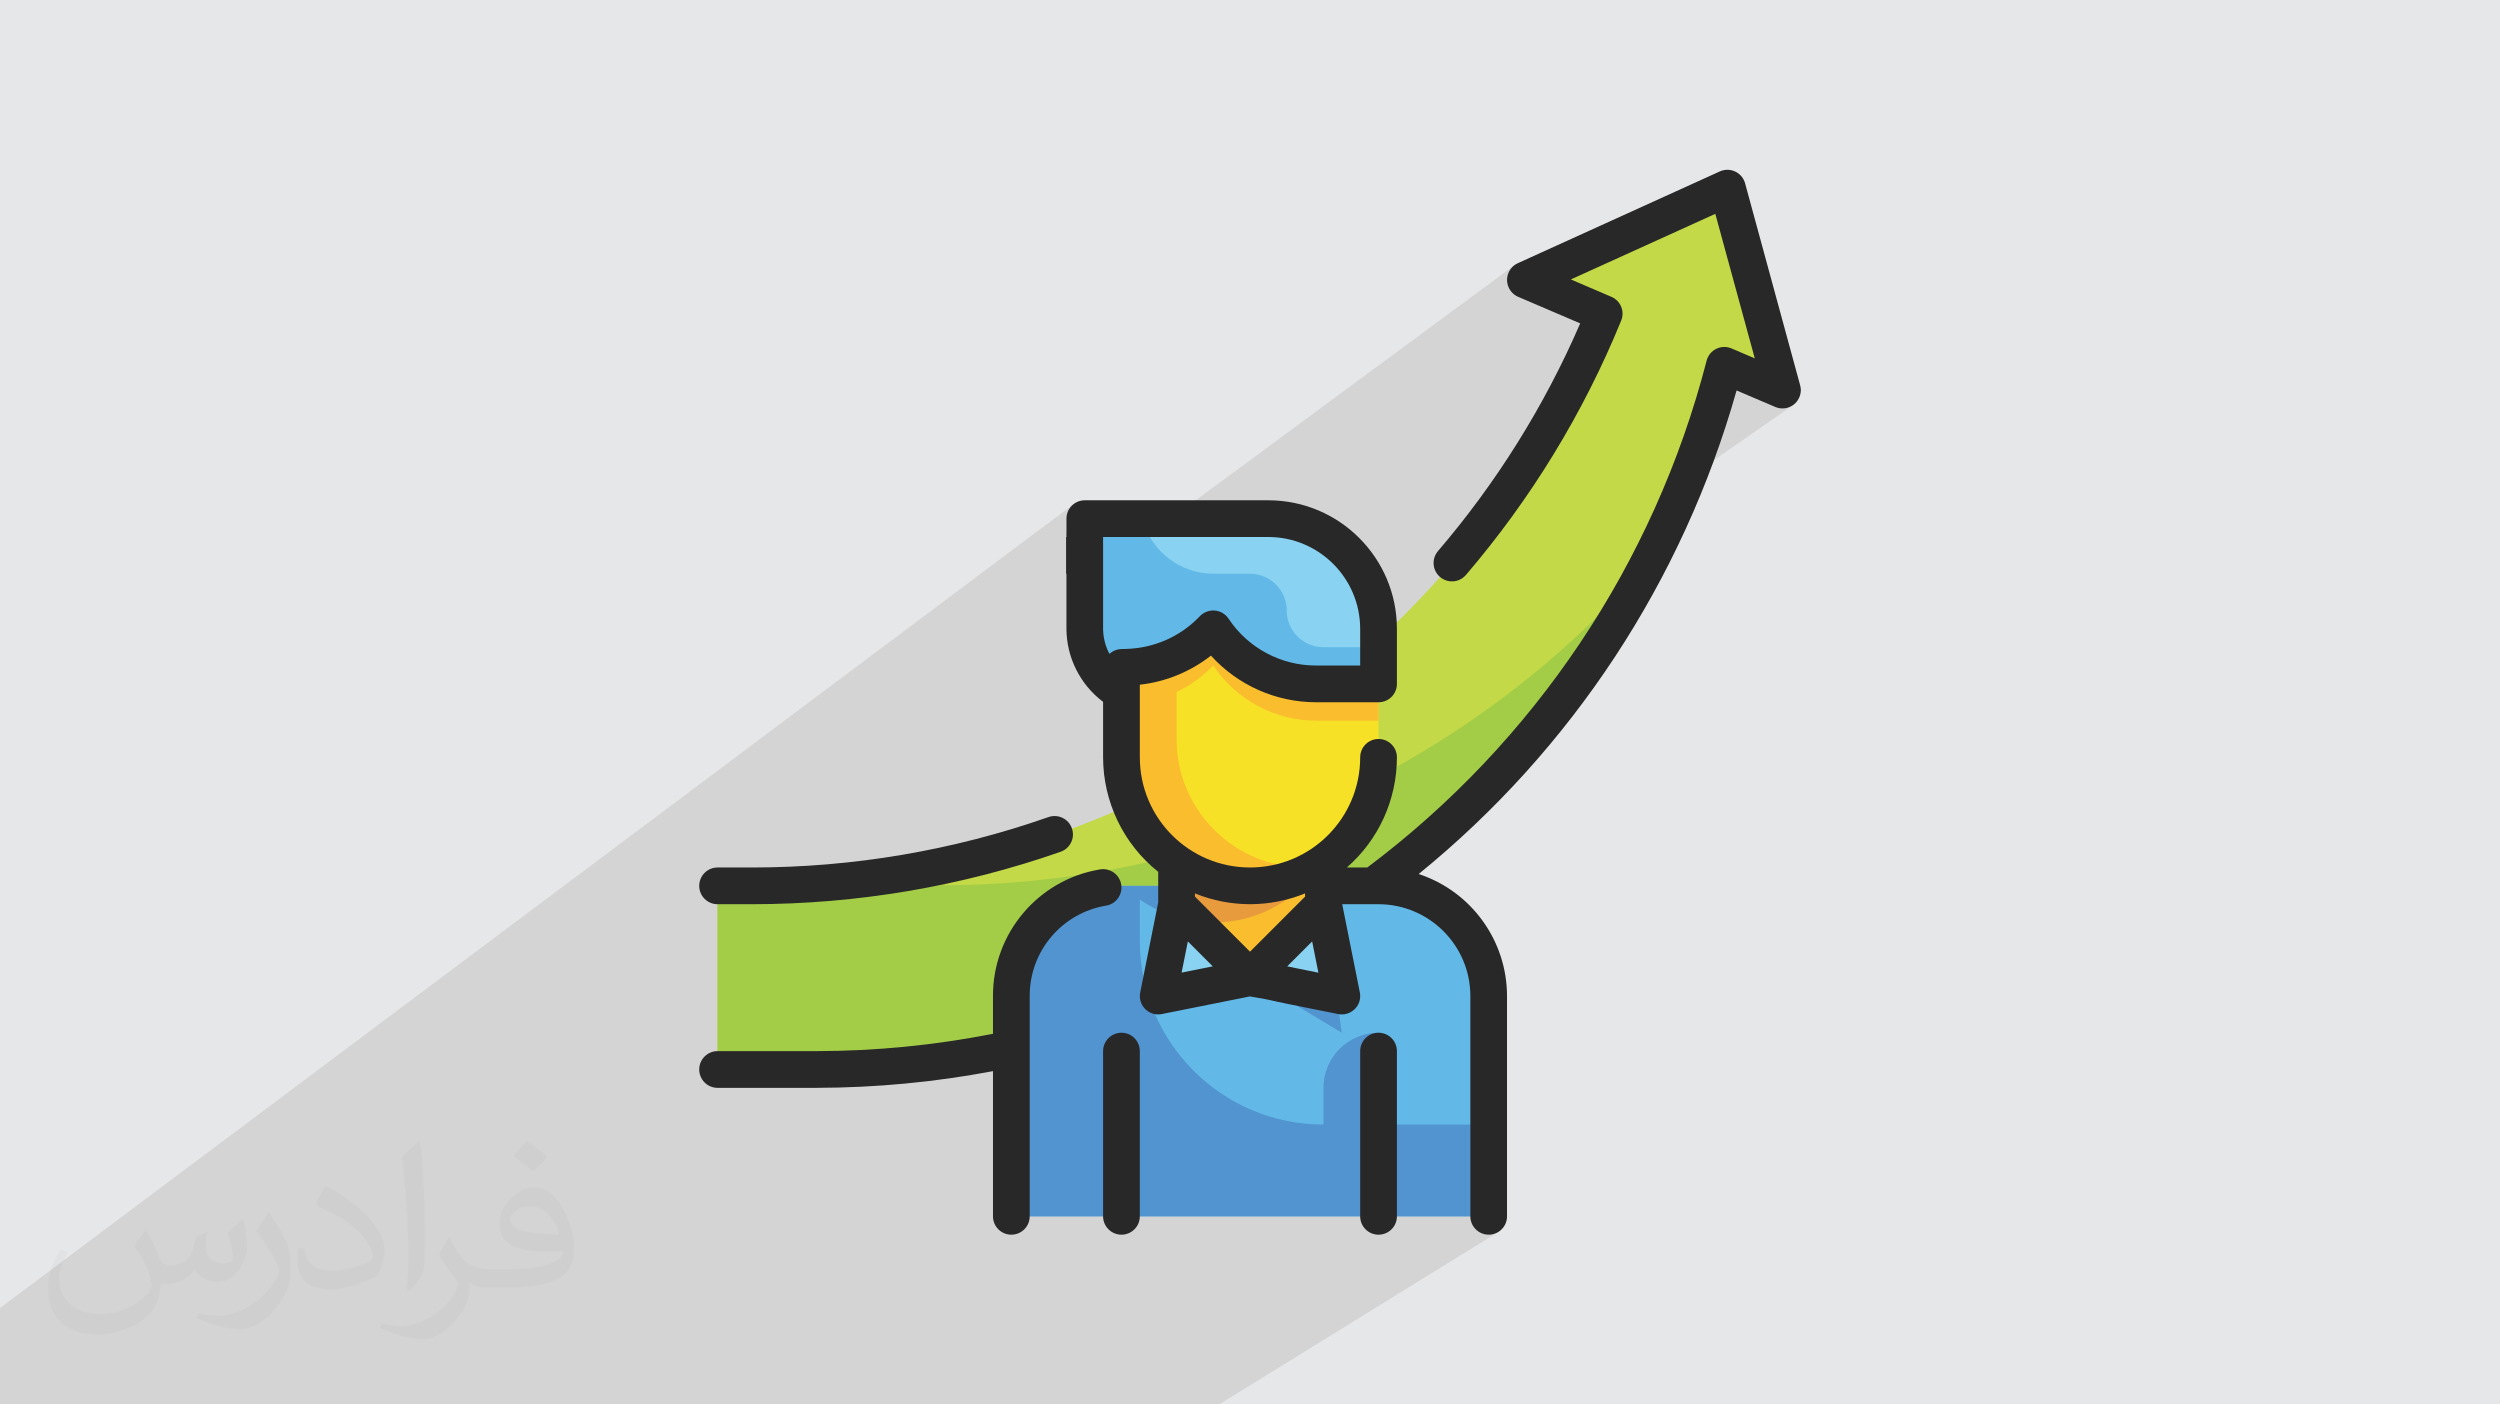 <?xml version="1.0" encoding="UTF-8"?>
<!DOCTYPE svg PUBLIC "-//W3C//DTD SVG 1.1//EN" "http://www.w3.org/Graphics/SVG/1.1/DTD/svg11.dtd">
<!-- Creator: CorelDRAW 2017 -->
<svg xmlns="http://www.w3.org/2000/svg" xml:space="preserve" width="356px" height="200px" version="1.1" style="shape-rendering:geometricPrecision; text-rendering:geometricPrecision; image-rendering:optimizeQuality; fill-rule:evenodd; clip-rule:evenodd"
viewBox="0 0 356000 200000"
 xmlns:xlink="http://www.w3.org/1999/xlink"
 enable-background="new 0 0 64 64">
 <defs>
  <style type="text/css">
   <![CDATA[
    .fil0 {fill:#E6E7E8}
    .fil8 {fill:#F9BD2E;fill-rule:nonzero}
    .fil10 {fill:#F7E126;fill-rule:nonzero}
    .fil9 {fill:#E79B3D;fill-rule:nonzero}
    .fil3 {fill:#C4D947;fill-rule:nonzero}
    .fil4 {fill:#A3CD46;fill-rule:nonzero}
    .fil7 {fill:#89D2F1;fill-rule:nonzero}
    .fil5 {fill:#62B9E7;fill-rule:nonzero}
    .fil6 {fill:#5194CF;fill-rule:nonzero}
    .fil11 {fill:#282829;fill-rule:nonzero}
    .fil2 {fill:#373435;fill-opacity:0.031}
    .fil1 {fill:#373435;fill-opacity:0.102}
   ]]>
  </style>
 </defs>
 <g id="Layer_x0020_1">
  <polygon class="fil0" points="0,0 356000,0 356000,200000 0,200000 "/>
  <path class="fil1" d="M85870 200000l-760 0 -2220 0 -190 0 -300 0 -90 0 -390 0 -590 0 -850 0 -190 0 -230 0 -1160 0 -20 0 -610 0 -830 0 -380 0 -20 0 -490 0 -720 0 -990 0 -60 0 -470 0 -2040 0 -570 0 -1020 0 -960 0 -670 0 -1920 0 -1180 0 -510 0 -990 0 -340 0 -340 0 -1500 0 -1210 0 -660 0 -430 0 -330 0 -1420 0 -70 0 -920 0 -1610 0 -240 0 -30 0 -390 0 -1690 0 -230 0 0 0 -710 0 -900 0 -670 0 -1700 0 -80 0 -160 0 -900 0 -60 0 -870 0 -150 0 -2160 0 -100 0 -1030 0 -420 0 -550 0 -920 0 -310 0 -540 0 -1430 0 -150 0 -790 0 -240 0 -300 0 -770 0 -1100 0 -210 0 -1090 0 -1500 0 -10 0 -340 0 -540 0 -50 0 -1780 0 -460 0 -2300 0 -1850 0 -420 0 -40 0 -450 0 0 0 -1520 0 -20 0 -3770 0 -90 0 -10 0 -320 0 -110 0 -1080 0 -700 0 -80 0 -1560 0 -280 0 -100 0 -50 0 -110 0 -750 0 -130 0 -640 0 -1240 0 -1640 0 -140 0 -20 0 -130 0 -100 0 -540 0 -770 0 -3240 0 -1220 0 -260 0 -960 0 -2010 0 -240 0 -130 0 -1030 0 0 -570 0 -130 0 -420 0 -780 0 -1310 0 -2530 0 -140 0 -30 0 -1130 0 -3330 0 -30 0 -540 0 -1680 0 -1120 153010 -114570 -390 320 -320 380 -240 450 -150 490 -50 530 0 1950 2610 -1950 8210 0 580 1660 350 630 52070 -38400 -390 340 -300 410 -220 450 -130 480 -40 510 70 510 170 500 110 210 130 210 30 40 2110 -1540 4010 1720 2460 -1800 20570 -9340 5620 20580 -2510 1760 6450 2760 -2520 1770 1490 630 510 160 510 60 500 -50 480 -140 450 -230 -18970 13200 -600 1350 -1150 2510 -1210 2480 -1260 2450 -1310 2430 -470 810 4770 -3280 -2210 4130 -2340 4030 -2460 3930 -2590 3820 -2720 3720 -2830 3620 -2940 3500 -3050 3390 -3170 3280 -3260 3160 -3370 3040 -3460 2930 -3560 2800 -3650 2680 -1510 1030 4380 0 1340 70 1300 200 1250 320 1200 440 1140 550 1080 660 1000 750 930 840 850 930 750 1010 650 1080 550 1140 440 1200 330 1250 200 1300 60 1330 0 18310 2620 0 0 13070 -2220 1370 50 90 320 390 390 320 440 240 490 150 530 50 530 -50 490 -150 440 -240 -39860 24620 -710 0 -4070 0 -2520 0 -7830 0 -730 0 -6530 0 -2290 0 -14810 0 -7410 0 -3560 0 -740 0 -2550 0 -3370 0 -480 0 -810 0 -730 0 -1440 0 -2680 0 -2330 0 -640 0 -120 0 -1160 0 -2660 0 -440 0 -2080 0 -2910 0 -2680 0 -3730 0 -570 0 -1000 0 -220 0 -1380 0 -1060 0 -1470 0 -10 0zm116150 -75540l0 0z"/>
  <path class="fil2" d="M20820 175250c680,1040 1120,2030 1550,3120 320,640 490,1820 1990,1820 440,0 1070,-130 1630,-440 630,-330 1110,-830 1360,-1590l600 -2020 1460 -720 100 100c-200,770 -250,1490 -250,2060 0,1700 1460,2330 2620,2330 680,0 1290,-330 1290,-940 0,-810 -340,-2170 -780,-3390 680,-680 1360,-1360 2140,-1910l120 60c340,1440 530,2870 530,3810 0,930 -410,1960 -750,2630 -700,1320 -1940,2380 -3440,2380 -1140,0 -2410,-580 -3280,-1630l-50 0c-820,1010 -2090,1930 -4120,1930l-630 0c-100,1340 -390,2290 -830,3140 -1210,2360 -4800,4030 -8180,4030 -4700,0 -7060,-2710 -7060,-6320 0,-2230 730,-4300 1850,-5770l920 380c-700,1340 -1170,2610 -1170,3840 0,3380 2750,4990 5920,4990 2940,0 6580,-1870 7240,-4040 -250,-2370 -1140,-3470 -2500,-5640 410,-720 940,-1440 1600,-2210l120 0 0 0zm54210 -12720c990,620 1960,1350 2910,2200 -530,740 -1190,1420 -2010,2020 -950,-770 -1900,-1430 -2870,-2130 660,-740 1310,-1450 1970,-2090l0 0 0 0zm510 9240c-1600,0 -2910,1050 -2910,1830 0,1680 3200,2190 7030,2170 -480,-1960 -2160,-4000 -4120,-4000zm-3590 8940c2080,0 3900,-60 5290,-410 1550,-390 2860,-1170 2860,-1700 0,-150 0,-310 -50,-460 -870,80 -1870,80 -2740,80 -2820,0 -4980,-640 -5830,-2220 -210,-440 -360,-930 -360,-1490 0,-1520 660,-3020 1820,-4050 970,-850 2040,-1380 3130,-1380 1970,0 3540,1580 4640,4070 600,1360 1010,2930 1010,4910 0,1320 -360,2420 -1180,3250 -1530,1480 -4350,2040 -8670,2040l-1960 0 0 0 -510 0c-1070,0 -1840,-190 -2450,-660l-100 0c30,250 50,500 50,720 0,970 -320,2210 -970,3200 -1920,2860 -4000,4090 -5800,4090 -1820,0 -4050,-700 -6060,-1610l360 -700c650,270 1550,460 2790,460 3250,0 7520,-3130 8050,-6180 -120,-250 -340,-580 -650,-930 -950,-1130 -1550,-2070 -2110,-3060 480,-950 920,-1710 1330,-2390l170 -20c1390,2820 2650,4440 5460,4440l440 0 0 0 2040 0 0 0 0 0zm-14080 2990c240,-1300 260,-2760 260,-4120l0 -2020c0,-3770 -480,-9250 -870,-12810 680,-740 1630,-1600 2380,-2180l220 60c510,4490 630,9700 630,14500 0,1260 -50,2500 -170,3390 -70,1140 -730,2010 -2140,3320l-310 -140 0 0zm-14490 -5950c70,1770 940,3170 3980,3170 1890,0 3490,-500 5260,-1340 320,-140 490,-330 490,-490 0,-1110 -850,-2580 -2280,-3920 -1390,-1260 -3230,-2370 -4950,-3110 -590,-250 -780,-510 -780,-760 0,-510 680,-1580 1240,-2350l190 -20c1970,1030 4170,2560 5800,4260 1480,1570 2400,3160 2400,4890 0,1280 -390,2490 -1020,3600 -2160,1090 -4460,1920 -6740,1920 -2770,0 -4660,-1300 -4660,-4350 0,-330 0,-840 120,-1500l950 0 0 0 0 0zm-5010 -5030l1720 2780c630,1030 1220,2150 1220,3920l0 2260c0,1830 -1170,3790 -3060,5730 -1480,1310 -2790,1870 -4000,1870 -1800,0 -3860,-560 -6240,-1580l270 -700c750,210 1620,370 2690,370 3420,-20 6920,-2520 8520,-5570 190,-350 260,-680 260,-900 0,-360 -190,-750 -340,-1100 -870,-1640 -1840,-3140 -2910,-4520 560,-890 1120,-1740 1730,-2580l140 20 0 0z"/>
  <g id="_2726076221568">
   <path class="fil3" d="M253820 55550l-7840 -28760 -28760 13080 11220 4800c-20150,49280 -68100,81480 -121330,81480l-4930 0 0 26140 14120 0c60930,10 114120,-41260 129250,-100280l8270 3540z"/>
   <path class="fil4" d="M120900 125420l-90 0c-4550,480 -9120,720 -13700,730l-4930 0 0 26140 14120 0c50060,0 95910,-28030 118740,-72590 -28340,32910 -70920,49970 -114140,45720l0 0z"/>
   <path class="fil5" d="M159700 126150l36600 0c8670,0 15690,7020 15690,15680l0 31380 -67980 0 0 -31380c0,-8660 7030,-15680 15690,-15680z"/>
   <polygon class="fil6" points="191070,147060 178000,139220 188460,128760 "/>
   <polygon class="fil6" points="162310,144450 178000,139220 167540,128760 "/>
   <path class="fil6" d="M196300 160140l0 -13080c-4330,0 -7840,3510 -7840,7850l0 5230c-14440,0 -26150,-11710 -26150,-26150l0 -5910c7190,5040 16960,4230 23210,-1930l-25820 0c-8660,0 -15690,7020 -15690,15680l0 31380 67980 0 0 -13070 -15690 0z"/>
   <polygon class="fil7" points="191070,141830 178000,139220 188460,128760 "/>
   <polygon class="fil7" points="164930,141830 178000,139220 167540,128760 "/>
   <polygon class="fil8" points="188460,128760 178000,139220 167540,128760 167540,115690 188460,115690 "/>
   <path class="fil9" d="M167540 115690l0 13070 2360 2350c950,170 1910,260 2870,270 6440,-10 12390,-3390 15690,-8910l0 -6780 -20920 0z"/>
   <path class="fil7" d="M154470 73860l26150 0c8660,0 15680,7020 15680,15680l0 10460 -31370 0c-5780,0 -10460,-4680 -10460,-10460l0 -15680z"/>
   <path class="fil5" d="M188460 92160c-2890,0 -5230,-2340 -5230,-5230 0,-2890 -2340,-5230 -5230,-5230l-5230 0c-4760,-10 -8900,-3240 -10090,-7840l-8210 0 0 15680c0,5780 4680,10460 10460,10460l31370 0 0 -7840 -7840 0z"/>
   <path class="fil10" d="M178000 126150c-10110,0 -18300,-8200 -18300,-18310l0 -12810 910 -30c4450,-150 8690,-1990 11840,-5150l320 -310c3270,4900 8770,7850 14660,7850l8870 0 0 10450c0,10110 -8190,18310 -18300,18310z"/>
   <path class="fil8" d="M187430 97390c-5890,0 -11390,-2950 -14660,-7850l-320 320c-3150,3160 -7390,5000 -11840,5150l-910 20 0 12810c-20,10100 8160,18290 18250,18310 3390,0 6730,-940 9620,-2720 -570,50 -1140,100 -1730,100 -10100,0 -18300,-8190 -18300,-18300l0 -6700c1820,-850 3480,-2020 4910,-3440l320 -320c3270,4900 8770,7850 14660,7850l8870 0 0 -5230 -8870 0z"/>
   <path class="fil5" d="M167200 130500c880,280 1790,490 2710,630l-2370 -2370 -340 1740z"/>
   <path class="fil11" d="M102180 128760l4930 0c14960,-10 29810,-2530 43930,-7470 1360,-480 2080,-1970 1600,-3330 -470,-1360 -1960,-2090 -3330,-1610 -13560,4750 -27830,7180 -42200,7180l-4930 0c-1440,0 -2610,1170 -2610,2620 0,1440 1170,2610 2610,2610z"/>
   <path class="fil11" d="M183300 137610l3550 -3550 890 4450 -4440 -900zm-15040 890l890 -4440 3550 3550 -4440 890zm17580 -11280l0 460 -7840 7840 -7840 -7840 0 -460c5030,2050 10660,2050 15680,0zm-28760 -50750l23540 0c7210,10 13060,5860 13070,13070l0 5230 -6280 0c-5010,10 -9700,-2500 -12470,-6680 -440,-650 -1140,-1070 -1920,-1150 -780,-70 -1550,210 -2110,750l-320 330c-2680,2690 -6290,4250 -10090,4380l-910 30c-600,30 -1170,270 -1610,680 -580,-1100 -890,-2320 -900,-3570l0 -13070zm44940 47990c21820,-17740 37630,-41790 45270,-68860l5500 2350c1330,570 2870,-40 3430,-1370 140,-320 210,-670 220,-1010l0 -40c-10,-220 -40,-450 -100,-670l-7840 -28760c-380,-1390 -1820,-2210 -3210,-1830 -130,40 -270,80 -390,140l-28770 13070c-1310,600 -1890,2150 -1290,3470 270,590 750,1060 1350,1320l8830 3780c-5090,11760 -11920,22690 -20250,32420 -940,1100 -810,2750 290,3690 1100,940 2750,810 3690,-290 9250,-10810 16720,-23030 22100,-36200 550,-1320 -70,-2840 -1380,-3400l-5780 -2480 20570 -9340 5620 20580 -3300 -1410c-1330,-570 -2870,40 -3430,1370 -60,120 -100,250 -130,380 -7450,28840 -24490,54290 -48320,72160l-2910 0c4530,-3950 7130,-9670 7130,-15690 0,-1440 -1170,-2610 -2620,-2610 -1440,0 -2610,1170 -2610,2610 0,8670 -7020,15690 -15690,15690 -8660,0 -15690,-7020 -15690,-15690l0 -10340c3700,-410 7200,-1850 10130,-4140 3830,4230 9270,6640 14970,6640l8890 0c1450,0 2620,-1170 2620,-2610l0 -7850c-10,-10100 -8200,-18290 -18300,-18300l-26150 0c-1440,0 -2610,1170 -2610,2620l0 2610 -50 0 0 5230 50 0 0 7840c20,4090 1950,7940 5220,10400l0 7900c10,6350 2890,12350 7850,16310l0 4350 -2560 12810c-290,1420 620,2800 2030,3090 350,70 710,70 1050,0l12550 -2510 480 90c2310,360 2170,430 5340,1070l6730 1350c1420,290 2800,-630 3090,-2040 70,-350 70,-700 0,-1050l-2510 -12550 5170 0c7220,10 13070,5860 13080,13070l0 31380c0,1440 1170,2610 2610,2610 1440,0 2610,-1170 2610,-2610l0 -31380c-10,-7890 -5080,-14900 -12580,-17370l0 0z"/>
   <path class="fil11" d="M159660 125950c-240,-1430 -1590,-2380 -3010,-2150 -8810,1460 -15270,9100 -15250,18030l0 5380c-8270,1630 -16680,2460 -25100,2470l-14120 0c-1440,0 -2610,1170 -2610,2610 0,1450 1170,2620 2610,2620l14120 0c8420,-20 16820,-810 25100,-2380l0 20680c0,1440 1170,2610 2610,2610 1450,0 2620,-1170 2620,-2610l0 -31380c-20,-6380 4590,-11830 10890,-12870 1420,-240 2380,-1590 2140,-3010z"/>
   <path class="fil11" d="M196300 147060c-1440,0 -2610,1170 -2610,2620l0 23530c0,1440 1170,2610 2610,2610 1450,0 2620,-1170 2620,-2610l0 -23530c0,-1450 -1170,-2620 -2620,-2620z"/>
   <path class="fil11" d="M159700 147060c-1440,0 -2620,1170 -2620,2620l0 23530c0,1440 1180,2610 2620,2610 1440,0 2610,-1170 2610,-2610l0 -23530c0,-1450 -1170,-2620 -2610,-2620z"/>
  </g>
 </g>
</svg>
